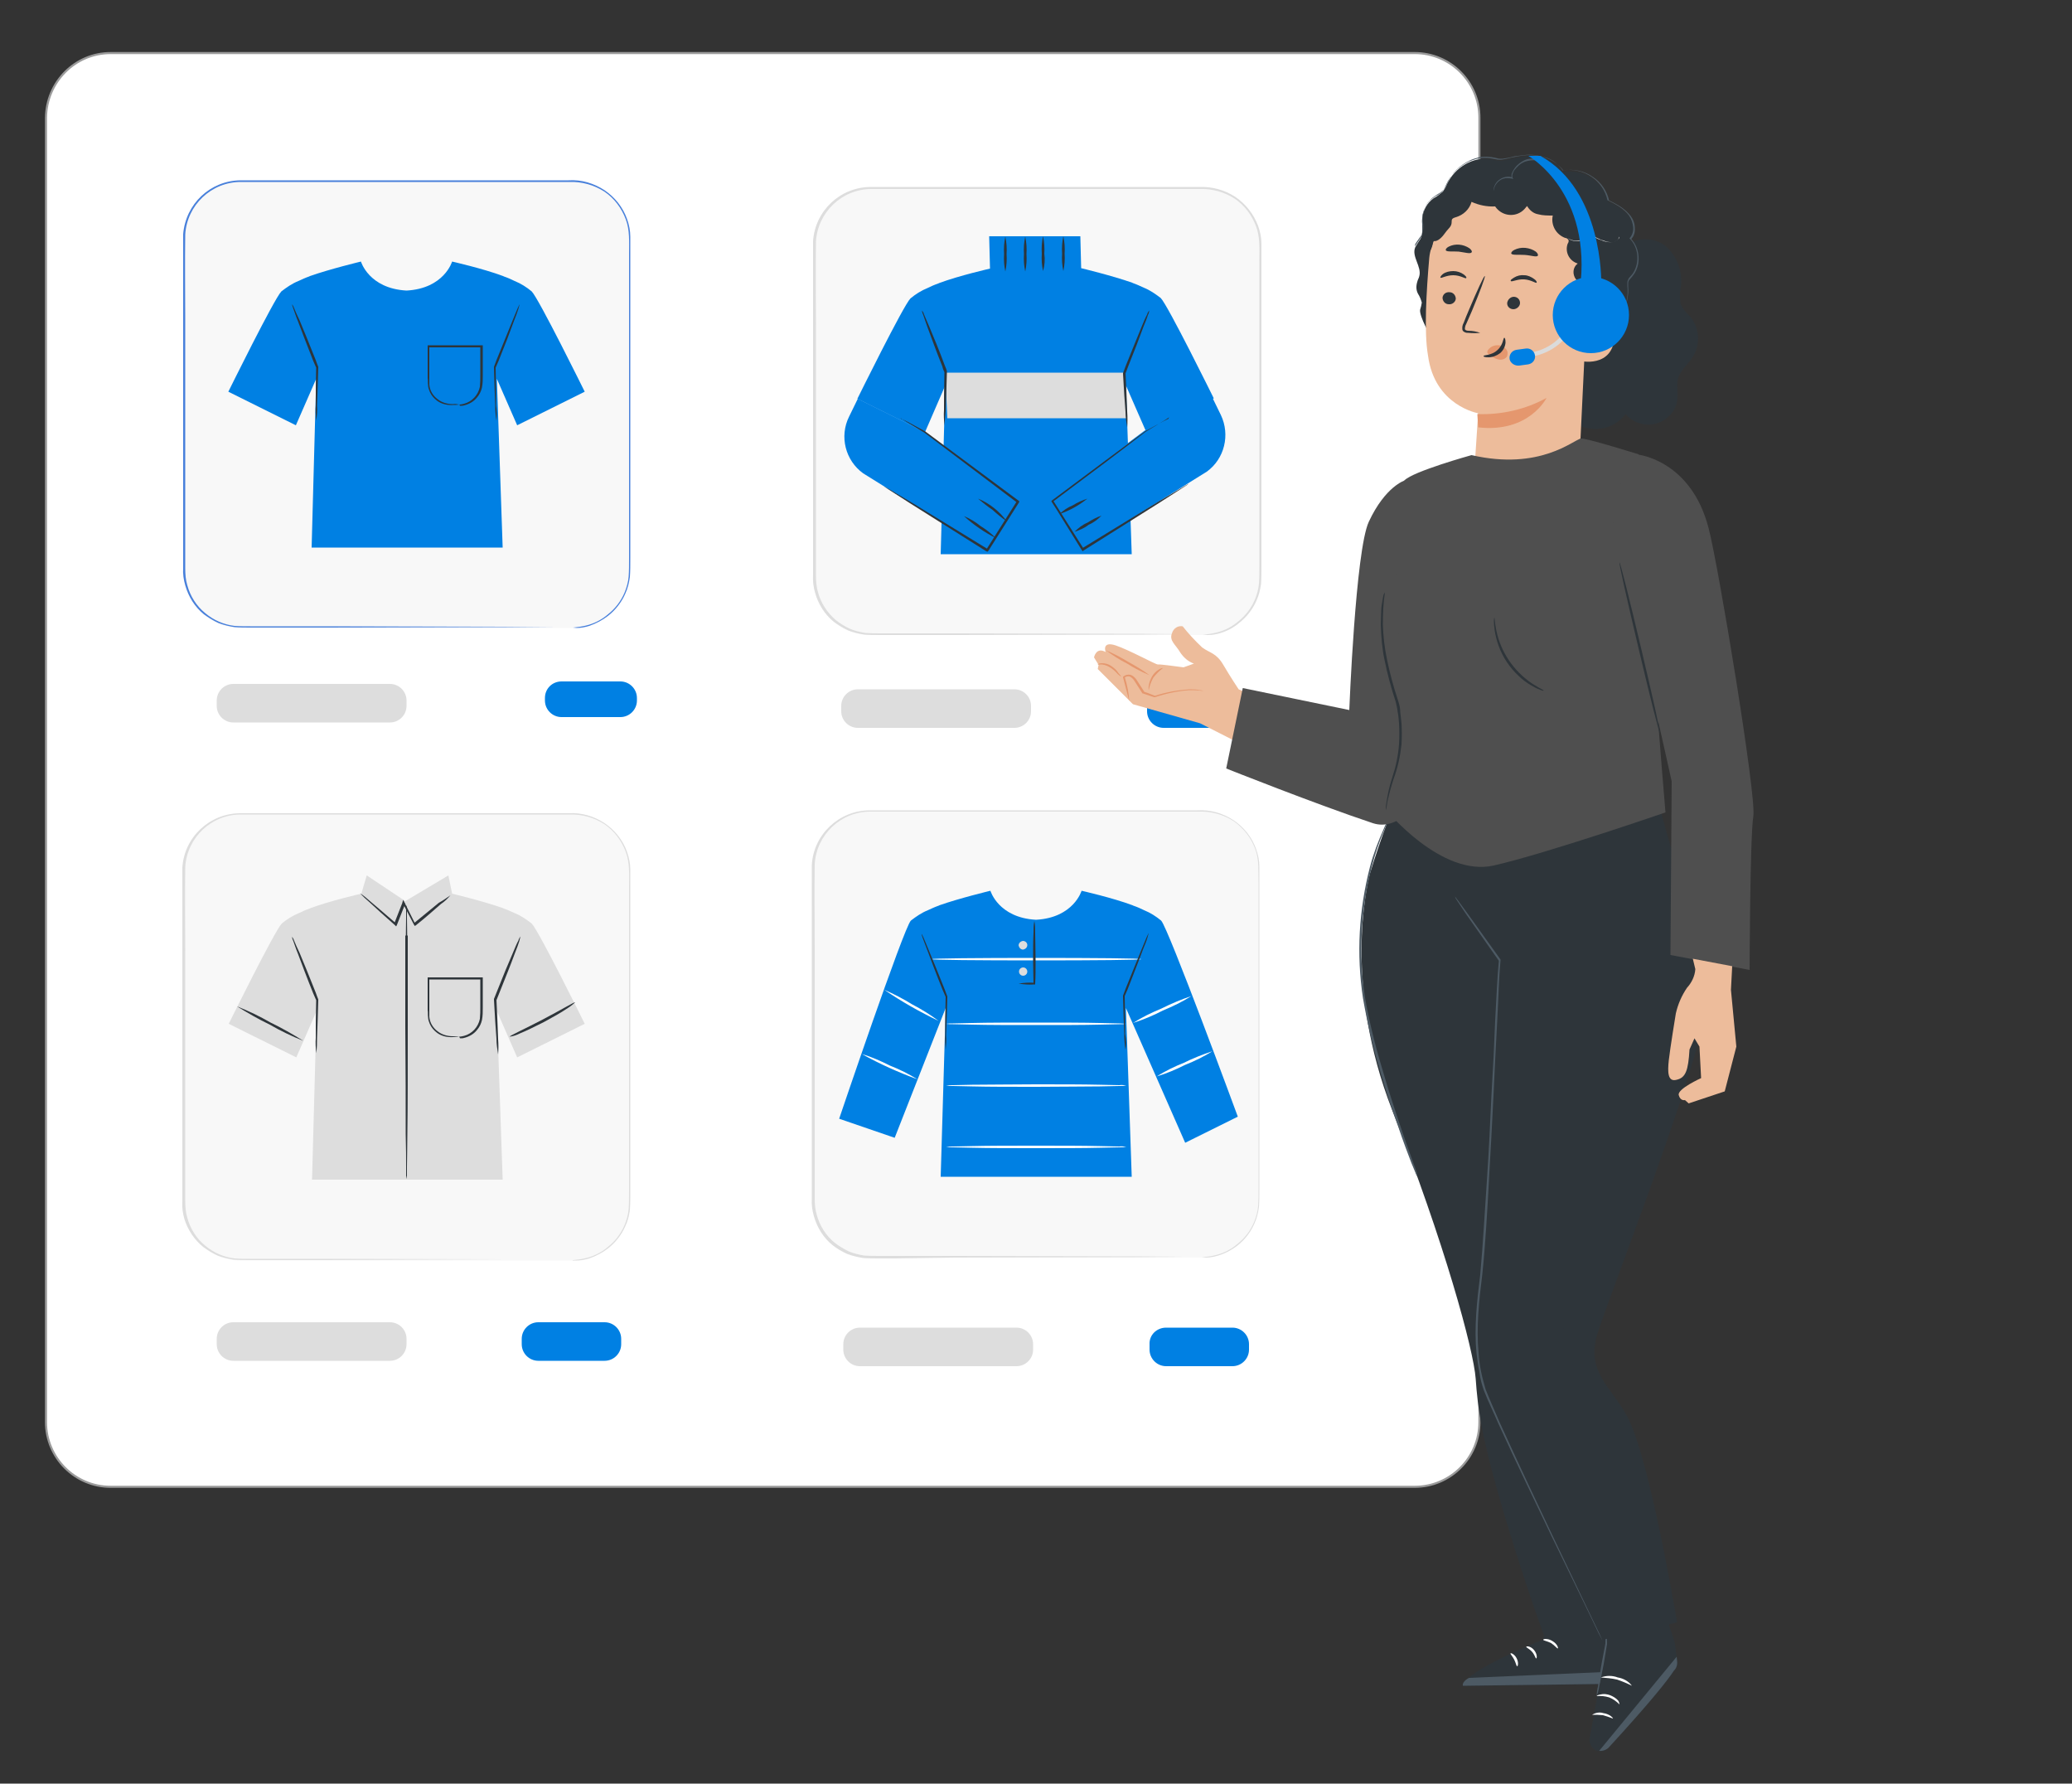 <svg xmlns="http://www.w3.org/2000/svg" xmlns:xlink="http://www.w3.org/1999/xlink" x="0px" y="0px" viewBox="0 0 500 430.3" style="enable-background:new 0 0 500 430.3;" xml:space="preserve"><rect x="0" y="0" width="500" height="430.3" fill="#333333" stroke="none"/><style type="text/css">	.st0{display:none;}	.st1{display:inline;fill:#F5F5F5;}	.st2{fill:#FFFFFF;}	.st3{fill:#FFFFFF;stroke:#9B9B9B;stroke-width:0.5;stroke-miterlimit:10;}	.st4{fill:#4880DF;}	.st5{fill:#DDDDDD;}	.st6{fill:#0080E3;}	.st7{fill:#F8F8F8;}	.st8{fill:#4880DB;}	.st9{fill:#2E353A;}	.st10{fill:#EDBC9B;}	.st11{fill:#E5976E;}	.st12{fill:#4D5A64;}	.st13{fill:#4F4F4F;}	.st14{fill:#DBDBDB;}</style><g id="Background_Complete"></g><g id="Background_Simple" class="st0">	<path class="st1" d="M73.3,29.8l1.7-4c14.7-34,46.6-57.7,83.3-60.4c4.7-0.3,9.5-0.4,14.2,0c34,2.5,66.2,23.6,82.5,53.9  c9.6,17.9,14.5,39.3,29.9,52.4c20,17.1,49.5,13.6,75.2,9.3c25.7-4.4,55.2-7.7,75.2,9.4c12.5,10.7,18.3,27.7,19.7,44.1  c3.7,43.7-21.2,86.6-57,111.1c-35.8,24.6-80.8,32.5-124,29.8c-60.5-3.8-121-28.7-161.6-74.4C71.8,155.3,53.9,87.8,73.3,29.8z"></path>			<ellipse transform="matrix(0.707 -0.707 0.707 0.707 -205.638 160.802)" class="st1" cx="91.3" cy="328.6" rx="32.6" ry="32.6"></ellipse></g><g id="Floor"></g><g id="Speech_Bubble_2"></g><g id="Speech_Bubble_1">	<g>		<g>			<g>									<ellipse transform="matrix(0.707 -0.707 0.707 0.707 175.063 460.722)" class="st2" cx="643.7" cy="19" rx="33.8" ry="33.8"></ellipse>				<g>					<path class="st2" d="M677.5,19c0,0,0-0.2,0-0.5c0-0.4-0.1-0.9-0.1-1.6c0-0.4,0-0.7-0.1-1.2c0-0.4-0.1-0.9-0.2-1.4      c-0.1-0.5-0.2-1.1-0.3-1.6c-0.1-0.6-0.3-1.2-0.4-1.8c-0.6-2.6-1.8-5.7-3.7-9c-1.9-3.3-4.8-6.7-8.6-9.6c-0.5-0.4-1-0.7-1.5-1.1      c-0.5-0.3-1.1-0.6-1.6-1c-0.5-0.3-1.1-0.7-1.6-0.9c-0.6-0.3-1.2-0.6-1.7-0.8c-0.3-0.1-0.6-0.3-0.9-0.4      c-0.3-0.1-0.6-0.2-0.9-0.3c-0.6-0.2-1.3-0.5-1.9-0.7c-0.6-0.2-1.3-0.3-2-0.5c-0.7-0.2-1.3-0.4-2-0.5c-1.4-0.2-2.8-0.5-4.3-0.5      c-0.7,0-1.5-0.1-2.2-0.1c-0.7,0-1.5,0.1-2.2,0.1c-0.4,0-0.8,0-1.1,0.1l-1.1,0.2c-0.7,0.1-1.5,0.2-2.3,0.4      c-1.5,0.4-3,0.7-4.5,1.3c-1.5,0.5-2.9,1.2-4.4,1.9c-0.7,0.4-1.4,0.8-2.1,1.3c-0.3,0.2-0.7,0.4-1,0.7l-1,0.7      c-1.4,0.9-2.6,2.1-3.8,3.2c-0.6,0.6-1.1,1.3-1.7,1.9l-0.4,0.5l-0.4,0.5l-0.8,1l-0.8,1l-0.7,1.1l-0.7,1.1L614.1,3l-0.3,0.6      c-0.4,0.8-0.8,1.6-1.1,2.4c-0.3,0.8-0.6,1.7-0.9,2.5c-1.1,3.4-1.7,7-1.7,10.6c0,3.7,0.6,7.2,1.7,10.6c0.3,0.8,0.6,1.7,0.9,2.5      c0.4,0.8,0.8,1.6,1.1,2.4l0.3,0.6l0.3,0.6l0.7,1.1l0.7,1.1l0.8,1l0.8,1l0.4,0.5l0.4,0.5c0.6,0.6,1.1,1.3,1.7,1.9      c1.3,1.1,2.4,2.3,3.8,3.2l1,0.7c0.3,0.2,0.7,0.4,1,0.7c0.7,0.4,1.4,0.9,2.1,1.3c1.5,0.7,2.9,1.4,4.4,1.9c1.5,0.6,3,0.9,4.5,1.3      c0.8,0.2,1.5,0.2,2.3,0.4l1.1,0.2c0.4,0,0.8,0,1.1,0.1c0.7,0,1.5,0.1,2.2,0.1c0.7,0,1.5-0.1,2.2-0.1c1.5,0,2.9-0.3,4.3-0.5      c0.7-0.1,1.4-0.3,2-0.5c0.7-0.2,1.3-0.3,2-0.5c0.6-0.2,1.3-0.5,1.9-0.7c0.3-0.1,0.6-0.2,0.9-0.3c0.3-0.1,0.6-0.3,0.9-0.4      c0.6-0.3,1.2-0.6,1.7-0.8c0.6-0.3,1.1-0.6,1.6-1c0.5-0.3,1.1-0.6,1.6-1c0.5-0.4,1-0.7,1.5-1.1c3.8-2.9,6.6-6.3,8.6-9.6      c1.9-3.3,3.2-6.4,3.7-9c0.2-0.7,0.4-1.3,0.4-1.8c0.1-0.6,0.2-1.1,0.3-1.6c0.1-0.5,0.2-1,0.2-1.4c0-0.4,0-0.8,0.1-1.2      c0-0.7,0.1-1.2,0.1-1.6C677.5,19.2,677.5,19,677.5,19s0,0.2,0,0.5c0,0.4,0,0.9-0.1,1.6c0,0.4,0,0.8,0,1.2      c0,0.4-0.1,0.9-0.2,1.4c-0.1,0.5-0.2,1.1-0.2,1.7c-0.1,0.6-0.3,1.2-0.4,1.9c-0.6,2.6-1.8,5.8-3.7,9.1c-1.9,3.3-4.7,6.7-8.6,9.7      c-0.5,0.4-1,0.7-1.5,1.1c-0.5,0.3-1.1,0.7-1.6,1c-0.5,0.3-1.1,0.7-1.7,1c-0.6,0.3-1.2,0.6-1.8,0.9c-0.3,0.1-0.6,0.3-0.9,0.4      c-0.3,0.1-0.6,0.2-0.9,0.3c-0.6,0.2-1.3,0.5-1.9,0.7c-0.6,0.2-1.3,0.4-2,0.5c-0.7,0.2-1.3,0.4-2.1,0.5      c-1.4,0.2-2.8,0.5-4.3,0.5c-0.7,0-1.5,0.1-2.2,0.1c-0.7,0-1.5-0.1-2.3-0.1c-0.4,0-0.8,0-1.1-0.1l-1.1-0.2      c-0.8-0.1-1.5-0.2-2.3-0.4c-1.5-0.4-3.1-0.7-4.5-1.3c-1.5-0.5-3-1.2-4.4-1.9c-0.7-0.4-1.4-0.8-2.1-1.3      c-0.3-0.2-0.7-0.4-1.1-0.7l-1-0.7c-1.4-0.9-2.6-2.1-3.9-3.3c-0.6-0.6-1.2-1.3-1.7-1.9l-0.4-0.5l-0.4-0.5l-0.8-1l-0.8-1      l-0.7-1.1l-0.7-1.1l-0.3-0.6l-0.3-0.6c-0.4-0.8-0.8-1.6-1.2-2.4c-0.3-0.8-0.6-1.7-0.9-2.5c-1.1-3.4-1.7-7.1-1.8-10.7      c0-3.7,0.6-7.3,1.8-10.7c0.3-0.8,0.6-1.7,0.9-2.5c0.4-0.8,0.8-1.6,1.2-2.4l0.3-0.6l0.3-0.6l0.7-1.1l0.7-1.1l0.8-1l0.8-1      l0.4-0.5l0.4-0.5c0.6-0.6,1.2-1.3,1.7-1.9c1.3-1.1,2.5-2.3,3.9-3.3l1-0.7c0.3-0.3,0.7-0.4,1.1-0.7c0.7-0.4,1.4-0.9,2.1-1.3      c1.5-0.7,2.9-1.5,4.4-1.9c1.5-0.6,3-0.9,4.5-1.3c0.8-0.2,1.5-0.2,2.3-0.4l1.1-0.2c0.4,0,0.8,0,1.1-0.1c0.8,0,1.5-0.1,2.3-0.1      c0.7,0,1.5,0.1,2.2,0.1c1.5,0,2.9,0.3,4.3,0.5c0.7,0.1,1.4,0.3,2.1,0.5c0.7,0.2,1.4,0.3,2,0.5c0.6,0.2,1.3,0.5,1.9,0.7      c0.3,0.1,0.6,0.2,0.9,0.3c0.3,0.1,0.6,0.3,0.9,0.4c0.6,0.3,1.2,0.6,1.8,0.9c0.6,0.3,1.1,0.7,1.7,1c0.5,0.3,1.1,0.6,1.6,1      c0.5,0.4,1,0.7,1.5,1.1c3.8,2.9,6.7,6.4,8.6,9.7c1.9,3.3,3.1,6.4,3.7,9.1c0.1,0.7,0.4,1.3,0.4,1.9c0.1,0.6,0.2,1.1,0.2,1.7      c0.1,0.5,0.2,1,0.2,1.4c0,0.4,0,0.8,0,1.2c0,0.7,0,1.2,0.1,1.6C677.5,18.9,677.5,19,677.5,19z"></path>				</g>			</g>		</g>	</g></g><g id="Character_1"></g><g id="Character_2">	<path class="st3" d="M26.7,12.8h314.7c8.6,0,15.6,7,15.6,15.6v314.7c0,8.6-7,15.6-15.6,15.6H26.7c-8.6,0-15.6-7-15.6-15.6V28.4  C11.2,19.8,18.1,12.8,26.7,12.8z"></path>	<path class="st4" d="M780.2,286.6"></path>	<path class="st4" d="M516.9,286.6"></path>	<path class="st5" d="M56.3,165h37.8c2.2,0,4,1.8,4,4v1.3c0,2.2-1.8,4-4,4H56.3c-2.2,0-4-1.8-4-4V169C52.3,166.8,54.1,165,56.3,165z  "></path>	<path class="st6" d="M135.5,164.4h14.2c2.2,0,4,1.8,4,4v0.6c0,2.2-1.8,4-4,4h-14.2c-2.2,0-4-1.8-4-4v-0.6  C131.5,166.1,133.3,164.4,135.5,164.4z"></path>	<path class="st5" d="M56.3,319h37.8c2.2,0,4,1.8,4,4v1.3c0,2.2-1.8,4-4,4H56.3c-2.2,0-4-1.8-4-4V323C52.3,320.8,54.1,319,56.3,319z  "></path>	<path class="st6" d="M129.9,319h16c2.2,0,4,1.8,4,4v1.3c0,2.2-1.8,4-4,4h-16c-2.2,0-4-1.8-4-4V323C125.9,320.8,127.7,319,129.9,319  z"></path>	<path class="st5" d="M207,166.3h37.8c2.2,0,4,1.8,4,4v1.3c0,2.2-1.8,4-4,4H207c-2.2,0-4-1.8-4-4v-1.3  C203,168.1,204.8,166.3,207,166.3z"></path>	<path class="st6" d="M280.8,166.3h16c2.2,0,4,1.8,4,4v1.3c0,2.2-1.8,4-4,4h-16c-2.2,0-4-1.8-4-4v-1.3  C276.8,168.1,278.6,166.3,280.8,166.3z"></path>	<path class="st5" d="M207.5,320.3h37.8c2.2,0,4,1.8,4,4v1.3c0,2.2-1.8,4-4,4h-37.8c-2.2,0-4-1.8-4-4v-1.3  C203.5,322.1,205.3,320.3,207.5,320.3z"></path>	<path class="st6" d="M281.4,320.3h16c2.2,0,4,1.8,4,4v1.3c0,2.2-1.8,4-4,4h-16c-2.2,0-4-1.8-4-4v-1.3  C277.3,322.1,279.1,320.3,281.4,320.3z"></path>	<path class="st7" d="M58,43.7h80.2c7.6,0,13.8,6.2,13.8,13.8v80.2c0,7.6-6.2,13.8-13.8,13.8H58c-7.6,0-13.8-6.2-13.8-13.8V57.5  C44.2,49.9,50.4,43.7,58,43.7z"></path>	<path class="st8" d="M138.2,151.4c0,0,0.4,0,1-0.1c1-0.1,2-0.3,3-0.6c1.6-0.5,3.1-1.3,4.4-2.4c1.8-1.4,3.2-3.2,4.1-5.3  c0.5-1.2,0.9-2.6,1-3.9c0.1-1.4,0.1-2.9,0.1-4.5c0-3.1,0-6.5,0-10.2c0-7.3,0-15.7,0-24.8s0-19.3,0-30.1c0-2.7,0-5.5,0-8.3  c0-2.8,0.2-5.7-0.8-8.3c-1-2.7-2.8-5.1-5.2-6.7c-2.5-1.6-5.4-2.4-8.4-2.3H58.1c-7.1,0-13,5.6-13.4,12.7c-0.1,6.8,0,13.6,0,20.2  c0,13.3,0,26,0,38.2c0,6.1,0,12,0,17.8c0,1.4,0,2.9,0,4.3c0,1.4,0.1,2.8,0.5,4.1c0.7,2.6,2.2,5,4.3,6.7c2,1.7,4.5,2.8,7.1,3.1  c1.3,0.1,2.6,0.1,3.8,0.1h18.3l43.6,0.1h11.8h3.1h1.1h-1.1h-3.1l-11.8,0.1l-43.6,0.1H64.3h-3.8c-1.3,0-2.6,0-3.9-0.1  c-1.3-0.2-2.6-0.5-3.9-1c-1.3-0.6-2.4-1.3-3.5-2.1c-2.2-1.8-3.7-4.2-4.5-7c-0.4-1.4-0.6-2.8-0.5-4.2c0-1.4,0-2.9,0-4.3  c0-5.8,0-11.7,0-17.8c0-12.2,0-25,0-38.2c0-6.6,0-13.3,0-20.2c0.6-7.3,6.5-12.9,13.8-13h79.2c3.1-0.2,6.1,0.7,8.7,2.4  c2.5,1.7,4.4,4.1,5.4,6.9c0.5,1.4,0.8,2.8,0.8,4.3c0,1.4,0,2.8,0,4.2v8.3c0,10.8,0,20.9,0,30.1s0,17.5,0,24.8c0,3.7,0,7.1,0,10.2  c0,1.6,0,3.1-0.1,4.5c-0.2,1.4-0.5,2.7-1.1,4c-0.9,2.1-2.4,4-4.2,5.4c-1.3,1-2.8,1.8-4.5,2.4c-1,0.3-2,0.5-3,0.5L138.2,151.4z"></path>	<path class="st6" d="M141.1,94.5c0,0-11.1-22.5-12.8-24.2c-1.2-1-2.6-1.9-4.1-2.5c-0.8-0.4-1.7-0.8-2.6-1.1l-0.2-0.1l0,0  c-4.8-1.8-12.3-3.5-12.3-3.5s-1.9,6.5-11,7c-9.1-0.5-11-7-11-7s-7.5,1.8-12.3,3.5l0,0l-0.2,0.1c-0.9,0.3-1.7,0.7-2.6,1.1  c-1.5,0.6-2.8,1.5-4.1,2.5C66.2,72,55.1,94.5,55.1,94.5l16.3,8.1l4.9-11.2l-1.1,40.7h46.1l-1.4-40.7l4.9,11.2L141.1,94.5z"></path>	<path class="st9" d="M76.3,101.5c-0.1-1.2-0.2-2.5-0.1-3.7c0-2.4,0-5.5,0.1-9.2v0.1l-0.7-1.6c-1.5-3.8-2.8-7.2-3.7-9.6  c-0.5-1.2-0.8-2.2-1.1-3c-0.1-0.4-0.3-0.7-0.3-1.1c0.2,0.3,0.4,0.7,0.5,1c0.3,0.7,0.7,1.7,1.3,2.9c1,2.4,2.4,5.8,3.9,9.6  c0.2,0.6,0.4,1.1,0.6,1.6v0.1l0,0c-0.1,3.6-0.2,6.8-0.3,9.2C76.6,99,76.5,100.2,76.3,101.5z"></path>	<path class="st9" d="M119.8,101.5c-0.2-1.2-0.3-2.5-0.3-3.7c-0.1-2.4-0.2-5.5-0.3-9.2l0,0v-0.1c0.2-0.5,0.4-1.1,0.6-1.6  c1.5-3.7,2.9-7.1,3.9-9.6c0.5-1.2,0.9-2.2,1.2-2.9s0.5-1,0.5-1c-0.1,0.4-0.2,0.7-0.3,1.1c-0.2,0.7-0.6,1.7-1.1,3  c-0.9,2.5-2.2,5.9-3.7,9.6l-0.7,1.6v-0.1c0.1,3.6,0.1,6.8,0.1,9.2C119.9,99,119.9,100.3,119.8,101.5z"></path>	<path class="st9" d="M110.8,97.6c0,0,0.5,0,1.2-0.2c1.9-0.5,3.4-2.1,3.8-4.1c0.1-1,0.1-1.9,0.1-2.9c0-2.1,0-4.4,0-6.9l0.3,0.3  h-12.9l0.3-0.3c0,2.7,0,5.3,0,7.6c0,0.6,0,1.2,0,1.7c0.1,1.4,0.9,2.7,2,3.5c1,0.8,2.3,1.2,3.7,1.2  C109.8,97.4,110.3,97.5,110.8,97.6c-0.5,0.1-1,0.1-1.4,0.1c-1.4,0.1-2.8-0.2-3.9-1c-0.8-0.6-1.4-1.3-1.8-2.2  c-0.2-0.5-0.4-1-0.4-1.6c-0.1-0.6,0-1.2-0.1-1.7c0-2.4,0-4.9,0-7.6v-0.3h13.3v0.3c0,2.5,0,4.8,0,6.9c0,1,0,2-0.2,3  c-0.2,0.9-0.6,1.7-1.2,2.4c-0.8,1-1.9,1.6-3.1,1.9c-0.3,0.1-0.6,0.1-1,0.1C110.9,97.6,110.8,97.6,110.8,97.6z"></path>	<path class="st7" d="M58,196.3h80.2c7.6,0,13.8,6.2,13.8,13.8v80.2c0,7.6-6.2,13.8-13.8,13.8H58c-7.6,0-13.8-6.2-13.8-13.8v-80.2  C44.2,202.5,50.4,196.3,58,196.3z"></path>	<path class="st5" d="M138.2,304c0,0,0.4,0,1-0.1c1-0.1,2-0.3,3-0.6c1.6-0.5,3.1-1.3,4.4-2.4c1.8-1.4,3.2-3.2,4.1-5.3  c0.5-1.2,0.9-2.6,1-3.9c0.1-1.4,0.1-2.9,0.1-4.5c0-3.1,0-6.5,0-10.2c0-7.3,0-15.7,0-24.8c0-9.2,0-19.3,0-30.1c0-2.7,0-5.5,0-8.3  c0-2.8,0.2-5.7-0.8-8.3c-1-2.7-2.8-5.1-5.2-6.7c-2.5-1.6-5.4-2.4-8.4-2.3H58.1c-7.1,0-13,5.6-13.4,12.7c-0.1,6.8,0,13.6,0,20.2  c0,13.3,0,26,0,38.2c0,6.1,0,12,0,17.8c0,1.4,0,2.9,0,4.3c0,1.4,0.1,2.8,0.5,4.1c0.7,2.6,2.2,5,4.3,6.7c2,1.7,4.5,2.8,7.1,3.1  c1.3,0.1,2.6,0.1,3.8,0.1h18.3l43.6,0.1h11.8h3.1h1.1h-1.1h-3.1h-11.8L78.8,304H60.3c-1.3,0-2.6,0-3.9-0.1c-1.3-0.2-2.6-0.5-3.9-1  c-1.3-0.6-2.4-1.3-3.5-2.1c-2.1-1.7-3.7-4.1-4.5-6.7c-0.4-1.4-0.6-2.8-0.5-4.2c0-1.4,0-2.9,0-4.3c0-5.8,0-11.7,0-17.8  c0-12.2,0-25,0-38.2c0-6.6,0-13.4,0-20.2c0.4-7.4,6.6-13.2,14-13.2h79.2c3.1-0.2,6.1,0.7,8.7,2.4c2.5,1.7,4.4,4.1,5.4,6.9  c0.5,1.4,0.8,2.8,0.8,4.3c0,1.4,0,2.8,0,4.2v8.3c0,10.8,0,20.9,0,30.1s0,17.5,0,24.8c0,3.7,0,7.1,0,10.2c0,1.6,0,3.1-0.1,4.5  c-0.2,1.4-0.5,2.7-1.1,3.9c-0.9,2.1-2.4,4-4.2,5.4c-1.3,1-2.8,1.8-4.5,2.4c-1,0.3-2,0.5-3,0.5H138.2z"></path>	<path class="st5" d="M109.1,215.6c0,0,7.5,1.8,12.3,3.5l0,0l0.2,0.1c0.9,0.3,1.7,0.7,2.6,1.1c1.5,0.6,2.8,1.5,4.1,2.5  c1.7,1.7,12.8,24.2,12.8,24.2l-16.3,8.1l-4.9-11.2l1.4,40.7h-46l1.1-40.7l-4.9,11.2l-16.3-8.1c0,0,11.1-22.5,12.8-24.2  c1.2-1,2.6-1.9,4.1-2.5c0.8-0.4,1.7-0.8,2.6-1.1l0.2-0.1l0,0c4.8-1.8,12.3-3.5,12.3-3.5l1.3-4.4l9.3,6.2l10.4-6.2L109.1,215.6z"></path>	<path class="st9" d="M76.3,254.1c-0.1-1.2-0.2-2.5-0.1-3.7c0-2.4,0-5.5,0.1-9.2v0.1l-0.7-1.6c-1.5-3.7-2.8-7.2-3.7-9.6  c-0.5-1.2-0.8-2.2-1.1-3c-0.2-0.4-0.3-0.7-0.3-1.1c0.2,0.3,0.4,0.7,0.5,1c0.3,0.7,0.7,1.7,1.3,2.9c1,2.4,2.4,5.8,3.9,9.6  c0.2,0.6,0.4,1.1,0.6,1.6v0.1v0.1c-0.1,3.6-0.2,6.8-0.3,9.2C76.5,251.6,76.5,252.8,76.3,254.1z"></path>	<path class="st9" d="M120.2,254.4c-0.2-1.3-0.4-2.5-0.4-3.8c-0.2-2.4-0.4-5.7-0.6-9.4v-0.1v-0.1l0.6-1.5c1.5-3.8,2.9-7.2,4-9.7  c0.5-1.2,0.9-2.2,1.3-2.9c0.1-0.4,0.3-0.7,0.5-1c-0.1,0.4-0.2,0.8-0.3,1.2c-0.2,0.7-0.6,1.7-1.1,3c-0.9,2.5-2.3,5.9-3.8,9.7  l-0.6,1.5v-0.1c0.2,3.7,0.3,7,0.4,9.5C120.3,251.9,120.3,253.2,120.2,254.4z"></path>	<path class="st9" d="M110.8,250.1c0,0,0.5,0,1.2-0.2c1.9-0.5,3.4-2.1,3.8-4.1c0.1-1,0.1-1.9,0.1-2.9c0-2.1,0-4.4,0-6.9l0.3,0.3  h-12.9l0.3-0.3c0,2.7,0,5.3,0,7.6c0,0.6,0,1.2,0,1.7c0.1,1.4,0.9,2.7,2,3.5c1,0.8,2.3,1.2,3.7,1.2  C109.8,250,110.3,250.1,110.8,250.1c-0.5,0.1-1,0.1-1.4,0.1c-1.4,0.1-2.8-0.2-3.9-1c-0.8-0.6-1.4-1.3-1.8-2.2  c-0.2-0.5-0.4-1-0.4-1.6c-0.1-0.6,0-1.2-0.1-1.7c0-2.4,0-4.9,0-7.6v-0.3h13.3v0.4c0,2.5,0,4.8,0,6.9c0,1,0,2-0.2,3  c-0.2,0.9-0.6,1.7-1.2,2.4c-0.8,1-1.9,1.6-3.1,1.9c-0.3,0.1-0.6,0.1-1,0.1C110.9,250.2,110.8,250.2,110.8,250.1z"></path>	<path class="st9" d="M73.2,251.1c-2.8-1.1-5.5-2.4-8.1-3.9c-2.7-1.3-5.3-2.8-7.9-4.4c2.8,1.1,5.5,2.4,8.1,3.9  C68,248,70.6,249.5,73.2,251.1z"></path>	<path class="st7" d="M210,45.4h80.2c7.6,0,13.8,6.2,13.8,13.8v80.2c0,7.6-6.2,13.8-13.8,13.8H210c-7.6,0-13.8-6.2-13.8-13.8V59.1  C196.2,51.5,202.4,45.4,210,45.4z"></path>	<path class="st5" d="M290.2,153.1l1.1-0.1c1-0.1,2-0.3,3-0.6c1.6-0.5,3.1-1.3,4.4-2.4c1.8-1.4,3.2-3.2,4.1-5.3  c0.5-1.2,0.9-2.6,1-3.9c0.1-1.4,0.1-2.9,0.1-4.5c0-3.1,0-6.5,0-10.2c0-7.3,0-15.7,0-24.8s0-19.3,0-30.1c0-2.7,0-5.5,0-8.3  c0-2.8,0.2-5.7-0.8-8.3c-1-2.7-2.8-5.1-5.2-6.7c-2.5-1.6-5.4-2.4-8.4-2.3h-79.2c-7.1,0-13,5.6-13.4,12.7c-0.1,6.8,0,13.6,0,20.2  c0,13.3,0,26,0,38.2c0,6.1,0,12,0,17.8v4.3c0,1.4,0.1,2.8,0.5,4.1c0.7,2.6,2.2,4.9,4.3,6.7c1,0.8,2.1,1.5,3.4,2.1  c1.2,0.5,2.5,0.8,3.7,1c1.3,0.1,2.6,0.1,3.9,0.1h3.8h14.5l43.6,0.1l11.8,0.1h3.1h1.1h-1.1h-3.1l-11.8,0.1l-43.6,0.1h-18.5  c-1.3,0-2.6,0-3.9-0.1c-1.3-0.2-2.6-0.5-3.9-1c-1.3-0.6-2.4-1.3-3.5-2.1c-2.2-1.8-3.7-4.2-4.5-7c-0.4-1.4-0.6-2.8-0.5-4.3v-4.3  c0-5.8,0-11.7,0-17.8c0-12.2,0-25,0-38.2c0-6.6,0-13.4,0-20.2c0.5-7.4,6.6-13.1,14-13.1h79.2c3.1-0.1,6.1,0.7,8.7,2.4  c2.5,1.7,4.4,4.1,5.5,7c0.5,1.4,0.8,2.8,0.8,4.3c0,1.4,0,2.8,0,4.2c0,2.8,0,5.5,0,8.3c0,10.8,0,20.9,0,30.1s0,17.5,0,24.8  c0,3.7,0,7.1,0,10.2c0,1.6,0,3.1-0.1,4.5c-0.2,1.4-0.5,2.7-1.1,4c-0.9,2.1-2.4,4-4.2,5.4c-1.3,1.1-2.8,1.9-4.4,2.4  c-1,0.3-2,0.5-3.1,0.5C290.5,153.1,290.2,153.1,290.2,153.1z"></path>	<path class="st6" d="M260.9,64.7c0,0,7.5,1.8,12.3,3.5l0,0l0.2,0.1c0.9,0.3,1.7,0.7,2.6,1.1c1.5,0.6,2.8,1.5,4.1,2.5  c1.7,1.7,12.8,24.2,12.8,24.2l-16.3,8.1l-4.9-11.2l1.4,40.7h-46.1l1.1-40.7l-4.9,11.3l-16.3-8.1c0,0,11.1-22.5,12.8-24.2  c1.2-1,2.6-1.9,4.1-2.5c0.8-0.4,1.7-0.8,2.6-1.1l0.2-0.1l0,0c4.8-1.8,12.3-3.5,12.3-3.5l-0.2-7.8h22L260.9,64.7z"></path>	<path class="st6" d="M238.2,132.8l-29.9-18.6c-4.3-3.1-5.8-8.9-3.4-13.7l2.1-4.3l16.3,8.1l22.5,16.8L238.2,132.8z"></path>	<path class="st9" d="M217.3,100.9c0.1,0,0.3,0.1,0.4,0.2l1.2,0.6l4.4,2.4l0,0c5,3.7,13.1,9.7,22.5,16.7l0.2,0.2l-0.1,0.2l-2.4,3.8  c-1.7,2.7-3.4,5.4-5,7.9l-0.2,0.2L238,133l-18.1-11.4l-5.3-3.4l-1.4-0.9c-0.2-0.1-0.3-0.2-0.5-0.3c0,0,0.2,0.1,0.5,0.3l1.5,0.8  l5.4,3.2l18.3,11.2l-0.4,0.1c1.6-2.5,3.3-5.2,5-7.9l2.4-3.8l0.1,0.4c-9.4-7.1-17.5-13.2-22.4-16.9l0,0l-4.3-2.6l-1.1-0.7  C217.5,101.1,217.4,101,217.3,100.9z"></path>	<path class="st6" d="M261.3,132.4l29.9-18.6c4.3-3.1,5.7-8.9,3.4-13.7l-2.1-4.3l-16.3,8.1l-22.5,16.8L261.3,132.4z"></path>	<path class="st9" d="M282.2,100.6c-0.1,0.1-0.2,0.2-0.4,0.3l-1.1,0.7l-4.3,2.6l0,0c-4.9,3.8-13,9.9-22.4,16.9l0.1-0.4l2.4,3.8  l5,7.9l-0.4-0.1l18.3-11.2l5.4-3.2l1.5-0.9c0.2-0.1,0.3-0.2,0.5-0.3c-0.1,0.1-0.3,0.3-0.5,0.4l-1.4,0.9l-5.3,3.4l-18.1,11.4  l-0.2,0.2l-0.2-0.2l-4.9-7.9c-0.8-1.3-1.6-2.6-2.4-3.8l-0.1-0.2l0.2-0.2c9.4-7,17.5-13.1,22.5-16.7l0,0l4.4-2.4l1.2-0.6  C282,100.7,282.1,100.6,282.2,100.6z"></path>	<path class="st9" d="M242.6,65.5c-0.3-1.4-0.4-2.8-0.3-4.2c-0.1-1.4,0-2.9,0.3-4.2c0.3,1.4,0.4,2.8,0.3,4.2  C243,62.7,242.9,64.1,242.6,65.5z"></path>	<path class="st9" d="M247.4,65.5c-0.3-1.4-0.4-2.8-0.3-4.2c-0.1-1.4,0-2.9,0.3-4.2c0.3,1.4,0.4,2.8,0.3,4.2  C247.8,62.7,247.7,64.1,247.4,65.5z"></path>	<path class="st9" d="M251.7,65.4c-0.3-1.4-0.4-2.8-0.3-4.2c-0.1-1.4,0-2.9,0.3-4.2c0.3,1.4,0.4,2.8,0.3,4.2  C252.2,62.6,252.1,64,251.7,65.4z"></path>	<path class="st9" d="M256.6,65.4c-0.3-1.4-0.4-2.8-0.3-4.2c-0.1-1.4,0-2.9,0.3-4.2c0.3,1.4,0.4,2.8,0.3,4.2  C257,62.6,256.9,64,256.6,65.4z"></path>	<polygon class="st5" points="272,100.9 228.6,100.9 228.1,89.9 271.3,89.9  "></polygon>	<path class="st9" d="M227.9,102.7c-0.1-1.3-0.2-2.5-0.1-3.8c0-2.3,0-5.5,0.1-9.2v0.1c-0.2-0.4-0.4-0.9-0.5-1.4  c-1.5-3.7-2.7-7.1-3.6-9.5c-0.4-1.2-0.8-2.2-1-2.9c-0.2-0.4-0.3-0.7-0.3-1.1c0.2,0.3,0.4,0.6,0.5,1c0.3,0.7,0.7,1.6,1.2,2.8  c1,2.4,2.4,5.7,3.8,9.5c0.2,0.5,0.4,0.9,0.5,1.4v0.1v0.1c-0.1,3.6-0.2,6.8-0.3,9.2C228.1,100.3,228,101.5,227.9,102.7z"></path>	<path class="st9" d="M272,103.1c-0.2-1.2-0.4-2.5-0.4-3.7c-0.2-2.4-0.4-5.5-0.6-9.2v-0.1v-0.1c0.2-0.5,0.4-1.1,0.6-1.6  c1.5-3.8,2.9-7.1,3.9-9.6c0.5-1.2,0.9-2.2,1.3-2.9c0.1-0.4,0.3-0.7,0.5-1c0,0.4-0.1,0.8-0.3,1.1c-0.2,0.7-0.6,1.7-1.1,2.9  c-0.9,2.5-2.2,5.9-3.7,9.6c-0.2,0.5-0.4,1.1-0.6,1.6v-0.1c0.2,3.6,0.3,6.8,0.4,9.2C272.1,100.7,272.1,101.9,272,103.1z"></path>	<path class="st9" d="M240.3,129.8c-2.8-1.4-5.4-3.2-7.7-5.3c1.4,0.6,2.8,1.4,4,2.4C237.9,127.7,239.2,128.7,240.3,129.8z"></path>	<path class="st9" d="M243,125.8c-1.2-0.8-2.4-1.8-3.5-2.8c-1.2-0.8-2.4-1.8-3.5-2.7C238.8,121.4,241.2,123.4,243,125.8L243,125.8z"></path>	<path class="st9" d="M262.4,120.3c-2,1.6-4.3,2.9-6.7,3.7c0.9-0.9,2-1.6,3.2-2.1C260,121.2,261.2,120.7,262.4,120.3z"></path>	<path class="st9" d="M265.8,124.4c-0.9,0.9-1.9,1.7-3.1,2.2c-1,0.8-2.2,1.3-3.4,1.7c0.9-0.9,1.9-1.7,3.1-2.2  C263.5,125.4,264.6,124.8,265.8,124.4z"></path>	<path class="st9" d="M108.7,216c-0.7,0.8-1.4,1.5-2.3,2.1c-1.5,1.3-3.5,3.1-6,5.1l-0.3,0.2l-0.2-0.3l-2.7-5.2h0.6v0.1l-2,5.1  l-0.2,0.4l-0.3-0.3c-2.5-2.2-4.6-4.1-6.1-5.5c-0.8-0.7-1.6-1.4-2.3-2.2c0.9,0.6,1.7,1.3,2.5,2c1.5,1.3,3.7,3.1,6.2,5.3l-0.5,0.1  l2-5.1v-0.1l0.2-0.6l0.3,0.6l2.6,5.2l-0.4-0.1c2.5-2,4.6-3.8,6.1-5C107,217.2,107.8,216.6,108.7,216z"></path>	<path class="st9" d="M98.1,284.4c-0.1-0.2-0.1-0.5-0.1-0.7c0-0.6,0-1.3,0-2.2c0-2,0-4.6-0.1-7.9c0-6.8,0-15.9-0.1-26.1  c0-8.2,0-15.7,0-21.8h0.5c0,1.4,0,2.7,0,3.9h-0.4c0-3.4,0.1-6.2,0.1-8.2c0-0.9,0-1.7,0-2.2c0-0.3,0-0.5,0.1-0.8  c0,0.3,0.1,0.5,0.1,0.8c0,0.6,0,1.3,0,2.2c0,2,0.1,4.8,0.1,8.2h-0.4c0-1.2,0-2.5,0-3.9h0.5c0,6.1,0,13.6,0,21.8  c0,10.2,0,19.4-0.1,26.1c0,3.3-0.1,6-0.1,7.9c0,0.9,0,1.6,0,2.2C98.1,283.9,98.1,284.1,98.1,284.4z"></path>	<path class="st9" d="M138.8,241.8c-0.6,0.6-1.3,1.1-2.1,1.6c-1.3,0.9-3.3,2-5.5,3.2c-2.2,1.1-4.2,2.1-5.7,2.7  c-0.8,0.4-1.6,0.7-2.5,0.8c-0.1-0.2,3.5-1.8,7.9-4.1S138.6,241.7,138.8,241.8z"></path>	<path class="st7" d="M209.9,195.6H290c7.6,0,13.8,6.2,13.8,13.8v80.2c0,7.6-6.2,13.8-13.8,13.8h-80.2c-7.6,0-13.8-6.2-13.8-13.8  v-80.2C196.1,201.7,202.3,195.6,209.9,195.6z"></path>	<path class="st5" d="M290,303.3l1.1-0.1c1-0.1,2-0.3,3-0.6c1.6-0.5,3.1-1.3,4.4-2.4c1.8-1.4,3.2-3.2,4.1-5.3c0.5-1.2,0.9-2.6,1-3.9  c0.1-1.4,0.1-2.9,0.1-4.5c0-3.2,0-6.6,0-10.2c0-7.3,0-15.7,0-24.8c0-9.2,0-19.3,0-30.1v-8.3c-0.1-2.8,0.2-5.7-0.8-8.3  c-1-2.7-2.8-5-5.2-6.7c-2.5-1.6-5.4-2.4-8.4-2.3H210c-7.1,0-13,5.6-13.4,12.7c-0.1,6.8,0,13.6,0,20.2c0,13.3,0,26,0,38.2  c0,6.1,0,12,0,17.8v4.3c0,1.4,0.1,2.8,0.5,4.1c0.7,2.6,2.2,5,4.3,6.7c1,0.8,2.2,1.5,3.4,2.1c1.2,0.5,2.5,0.8,3.7,1  c1.3,0.1,2.6,0.1,3.9,0.1h3.6h14.5l43.6,0.1l11.8,0.1h3.1h1.1c0,0-0.4,0-1.1,0h-3.1l-11.8,0.1l-43.6,0.1l-14.5,0.2h-3.8  c-1.3,0-2.6,0-3.9-0.1c-1.3-0.2-2.6-0.5-3.9-1c-1.3-0.6-2.5-1.3-3.5-2.1c-2.2-1.8-3.7-4.2-4.5-7c-0.4-1.4-0.6-2.8-0.5-4.2v-4.3  c0-5.8,0-11.7,0-17.8c0-12.2,0-25,0-38.2c0-6.6,0-13.3,0-20.2c0.4-7.4,6.6-13.2,14-13.2H289c3.1-0.2,6.1,0.7,8.7,2.4  c2.5,1.7,4.4,4.1,5.4,6.9c0.5,1.4,0.8,2.8,0.8,4.3c0,1.4,0,2.8,0,4.2c0,2.8,0,5.6,0,8.3c0,10.8,0,20.9,0,30.1s0,17.5,0,24.8  c0,3.7,0,7.1,0,10.2c0,1.6,0,3.1-0.1,4.5c-0.2,1.4-0.5,2.7-1.1,4c-1.6,3.7-4.8,6.5-8.7,7.7c-1,0.3-2,0.5-3,0.5L290,303.3z"></path>	<path class="st6" d="M298.7,269.4c0,0-16.8-45.6-18.5-47.3c-1.2-1-2.6-1.9-4.1-2.5c-0.8-0.4-1.7-0.8-2.6-1.1l-0.2-0.1l0,0  c-4.8-1.8-12.3-3.5-12.3-3.5s-1.9,6.5-11,7c-9.1-0.5-11-7-11-7s-7.5,1.8-12.3,3.5l0,0l-0.2,0.1c-0.9,0.3-1.7,0.7-2.6,1.1  c-1.5,0.6-2.8,1.5-4.1,2.5c-1.7,1.7-17.3,47.8-17.3,47.8l13.4,4.6l12.3-31.3l-1.2,40.7h46.1l-1.4-40.7l14.3,32.5L298.7,269.4z"></path>	<path class="st2" d="M275.4,231.4c0,0.2-11.3,0.3-25.3,0.3c-14,0-25.3-0.1-25.3-0.3c0-0.2,11.3-0.3,25.3-0.3  C264.1,231.1,275.4,231.2,275.4,231.4z"></path>	<path class="st2" d="M271.8,247c-0.6,0.1-1.1,0.1-1.7,0.1l-4.7,0.1c-3.9,0.1-9.4,0.1-15.4,0.1s-11.4,0-15.4-0.1l-4.6-0.1  c-0.6,0-1.1,0-1.7-0.1c0.6-0.1,1.1-0.1,1.7-0.1l4.6-0.1c3.9-0.1,9.4-0.1,15.4-0.1s11.4,0,15.4,0.1l4.7,0.1  C270.7,246.9,271.3,247,271.8,247z"></path>	<path class="st2" d="M271.8,261.9c-0.6,0.1-1.1,0.1-1.7,0.1l-4.7,0.1c-3.9,0-9.4,0.1-15.4,0.1s-11.4,0-15.4-0.1l-4.6-0.1  c-0.6,0-1.1,0-1.7-0.1c0.6-0.1,1.1-0.1,1.7-0.1l4.6-0.1c3.9,0,9.4-0.1,15.4-0.1s11.4,0,15.4,0.1l4.7,0.1  C270.7,261.7,271.3,261.8,271.8,261.9z"></path>	<path class="st2" d="M271.8,276.7c-0.6,0.1-1.1,0.1-1.7,0.1l-4.7,0.1c-3.9,0.1-9.4,0.1-15.4,0.1s-11.4,0-15.4-0.1l-4.6-0.1  c-0.6,0-1.1,0-1.7-0.1c0.6-0.1,1.1-0.1,1.7-0.1l4.6-0.1c3.9-0.1,9.4-0.1,15.4-0.1s11.4,0,15.4,0.1l4.7,0.1  C270.7,276.5,271.3,276.6,271.8,276.7z"></path>	<path class="st9" d="M228.2,253.3c-0.1-1.2-0.2-2.5-0.1-3.7c0-2.3,0-5.5,0.1-9.2v0.1l-0.7-1.6c-1.5-3.7-2.8-7.2-3.7-9.6  c-0.5-1.2-0.8-2.2-1.1-2.9c-0.1-0.4-0.3-0.7-0.3-1.1c0,0,0.2,0.3,0.5,1s0.7,1.7,1.2,2.9c1,2.4,2.4,5.8,3.9,9.6  c0.2,0.5,0.4,1.1,0.6,1.6v0.1v0.1c-0.1,3.6-0.2,6.8-0.3,9.2C228.4,250.9,228.3,252.1,228.2,253.3z"></path>	<path class="st9" d="M271.6,253.3c-0.2-1.2-0.3-2.5-0.3-3.7c-0.1-2.4-0.2-5.5-0.3-9.2v-0.1v-0.1c0.2-0.5,0.4-1.1,0.6-1.6  c1.5-3.8,2.9-7.1,3.9-9.6c0.5-1.2,0.9-2.2,1.2-2.9s0.5-1,0.5-1c-0.1,0.4-0.2,0.8-0.3,1.1c-0.2,0.7-0.6,1.7-1.1,2.9  c-0.9,2.5-2.3,5.9-3.7,9.6l-0.7,1.6v-0.1c0.1,3.6,0.1,6.9,0.1,9.2C271.8,250.9,271.8,252.1,271.6,253.3z"></path>	<path class="st2" d="M287.5,240.3c-2.2,1.4-4.5,2.5-6.9,3.5c-2.3,1.2-4.7,2.2-7.2,3c2.2-1.4,4.5-2.5,6.9-3.5  C282.7,242.1,285.1,241.1,287.5,240.3z"></path>	<path class="st2" d="M292.6,253.6c-2.1,1.3-4.3,2.4-6.6,3.3c-2.2,1.1-4.5,2.1-6.9,2.8c2.1-1.3,4.3-2.4,6.6-3.3  C287.9,255.3,290.2,254.4,292.6,253.6z"></path>	<path class="st2" d="M226.5,246.3c-4.6-2.2-9-4.7-13.1-7.5c2.3,1,4.6,2.2,6.7,3.5C222.4,243.5,224.5,244.8,226.5,246.3z"></path>	<path class="st2" d="M221.4,260.4c-4.6-1.7-9.1-3.7-13.4-6.1c2.4,0.7,4.6,1.7,6.8,2.8C217.1,258,219.3,259.1,221.4,260.4z"></path>	<path class="st9" d="M245.8,237.3c1.3-0.2,2.5-0.3,3.8-0.2l-0.2,0.2c0-1.6-0.1-3.5-0.1-5.6c0-2.6,0-5,0.1-6.7c0-0.9,0-1.8,0.2-2.8  c0.2,0.9,0.2,1.8,0.2,2.8c0,1.7,0.1,4.1,0.1,6.7c0,2.1,0,4.1-0.1,5.6v0.2h-0.2C248.4,237.6,247.1,237.5,245.8,237.3z"></path>	<path class="st5" d="M247.9,228c0,0.6-0.5,1-1,1.1c-0.6,0-1-0.5-1.1-1c0-0.6,0.5-1,1-1.1c0,0,0,0,0,0  C247.5,227,247.9,227.5,247.9,228z"></path>	<path class="st5" d="M247.9,234.4c0,0.6-0.5,1-1,1c-0.6,0-1-0.5-1-1c0-0.6,0.5-1,1-1c0,0,0,0,0,0  C247.5,233.4,247.9,233.9,247.9,234.4C247.9,234.4,247.9,234.4,247.9,234.4z"></path>	<g id="freepik--character-2--inject-15_00000003827334488990052350000009172163677085740704_">		<path class="st10" d="M285.4,151.1c1.4,1.8,3,3.5,4.7,5.1c1.9,1.4,3.4,1.3,5.1,4.2s3.7,5.9,3.7,5.9s7.8,3.3,7.5,3.5   c-0.3,0.2-3.2,11.6-3.2,11.6l-13.6-6.9l-16.2-4.6l-8.5-8.5l0.2-1l-1.1-1.8c0,0,0.5-2.6,2.8-1.3c0,0-1-2.7,2.4-1.6   c3.3,1.1,9.8,4.7,10.2,4.6s6.2,0.7,6.2,0.7l2.5-0.9c-1.4-0.5-2.5-1.5-3.3-2.7c-1.1-1.9-2.7-2.8-2-4.6   C283.2,151.5,284.3,150.9,285.4,151.1z"></path>		<path class="st11" d="M290.4,166.7c-0.3,0-0.6-0.1-0.9-0.1c-0.8-0.1-1.7-0.1-2.5-0.1c-2.8,0.2-5.6,0.8-8.3,1.7h-0.1h-0.1l-1.8-0.6   l-0.9-0.3h-0.1l0,0l-2-3.1c-0.3-0.5-0.7-0.8-1.1-1c-0.4-0.1-0.9,0-1.3,0.3l0.1-0.2c0.6,1.9,1,3.9,1.1,5.9c0,0-0.1-0.6-0.4-1.6   c-0.3-1-0.6-2.4-1.1-4.2v-0.1l0.1-0.1c0.5-0.4,1.1-0.5,1.7-0.4c0.6,0.2,1,0.6,1.4,1.1l2,3.1l-0.1-0.1l0.9,0.3l1.8,0.7h-0.2   c2.7-0.9,5.6-1.4,8.4-1.6c0.9,0,1.7,0,2.5,0.2C289.8,166.5,290.1,166.6,290.4,166.7z"></path>		<path class="st11" d="M277.4,162.9c-1.9-0.8-3.7-1.7-5.4-2.8c-1.8-0.9-3.5-2-5.1-3.2c1.9,0.8,3.6,1.7,5.4,2.8   C274.1,160.7,275.8,161.7,277.4,162.9z"></path>		<path class="st11" d="M270.5,163.2c-0.1,0-0.3-0.2-0.8-0.6c-0.5-0.6-1.1-1.1-1.7-1.5c-0.6-0.4-1.3-0.7-2.1-0.8c-0.6,0-0.9,0-1,0   s0.3-0.3,1-0.3c0.8,0,1.6,0.2,2.3,0.7c0.7,0.5,1.3,1,1.7,1.7C270.3,162.8,270.5,163.1,270.5,163.2z"></path>		<path class="st11" d="M280.6,161.2c-0.9,0.7-1.6,1.4-2.3,2.3c-0.5,0.9-0.9,2-1.1,3c0,0-0.1-0.4,0-1c0.1-0.8,0.4-1.6,0.8-2.3   c0.4-0.7,1-1.3,1.7-1.7C280.2,161.2,280.6,161.1,280.6,161.2z"></path>		<path class="st9" d="M407.9,76.4c-0.9-0.8-1.7-1.8-2.3-2.9c-0.3-1.4-0.3-2.8,0-4.2c0.5-3.7-0.8-7.3-3.5-9.8   c-2.8-2.3-7.3-2.5-9.9,0.1L371,73.3c-3.5,4.5-5.1,10.2-4.3,15.9c0.2,2.3,1.2,4.5,2.9,6.1c1.7,1.5,4.6,1.9,6.3,0.3   c0.7,5,5.4,8.5,10.4,7.8c2.4-0.3,4.5-1.6,6-3.5c2.5,3,7,3.4,10,0.9c1.5-1.2,2.4-2.9,2.5-4.8c0.1-1.6-0.3-3.4,0.2-4.9   c0.6-1.8,2.2-3.1,3.3-4.7C410.4,83.3,410.2,79.3,407.9,76.4z"></path>		<path class="st9" d="M393.8,66.8c2.1-2.6,2-6.4-0.3-8.9c1.4-1.6,1-4-0.3-5.7c-1.4-1.5-3.1-2.7-5.1-3.5c-1.2-4.9-6-8.1-11-7.2   c-2.4-3.7-7.6-4.4-11.9-3.3c-1,0.3-2.1,0.5-3.2,0.6c-0.8-0.1-1.5-0.2-2.3-0.4c-4.3-0.7-8.7,2.1-10.5,6c-0.2,0.6-0.6,1.2-1,1.8   c-0.7,0.6-1.4,1.2-2.2,1.6c-1.6,1.1-2.6,2.9-2.8,4.9c-0.1,1.6,0.3,3.4-0.4,4.9c-0.5,0.7-0.9,1.4-1.3,2.1c-0.9,2.2,1.6,4.6,1,6.9   c-0.1,0.5-0.4,0.9-0.5,1.4c-0.3,1-0.3,2,0.2,2.9c0.4,0.6,0.7,1.4,0.9,2.1c-0.1,0.6-0.2,1.1-0.4,1.7c-0.3,1.4,2.5,6.9,3.8,7.7   l36.8,1.6c2.8-0.5,5.1-2.8,5.5-5.6c0-0.5,0.1-0.9,0.4-1.3c0.3-0.3,0.6-0.5,1-0.6c2.4-1.1,2.8-4.3,2.7-7c-0.1-0.4,0-0.8,0.1-1.1   C393.1,67.6,393.4,67.2,393.8,66.8z"></path>		<path class="st10" d="M381.5,106.1h-0.1C381.4,106.1,381.5,106.1,381.5,106.1z"></path>		<path class="st10" d="M344.9,62.2c0.7-7.2,8.3-13.6,10.4-14c2.7-1.4,5.8-1.9,8.8-1.5c3.2,0.2,6.4,1.1,9.3,2.5   c6.2,3.4,10,10,9.9,17.1l-1.9,39.5c-4.3,4.7-16,8.8-16,8.8s-7.5,1.7-9.6-1.3c0,0,0.9-13.6,0.9-13.6s-10.5-1.8-12.1-13.9   C343.6,80.1,344.2,70.3,344.9,62.2z"></path>		<path class="st9" d="M348.1,71.8c0,0.8,0.6,1.6,1.5,1.6c0.8,0.1,1.6-0.5,1.7-1.3c0,0,0,0,0,0c0-0.8-0.6-1.6-1.5-1.6   C348.9,70.4,348.2,71,348.1,71.8C348.1,71.8,348.1,71.8,348.1,71.8z"></path>		<path class="st9" d="M347.6,67c0.2,0.2,1.4-0.6,3.1-0.6s2.9,0.9,3.1,0.7c0.2-0.2-0.1-0.5-0.6-0.9c-0.7-0.5-1.6-0.8-2.5-0.8   c-0.9,0-1.8,0.2-2.5,0.7C347.7,66.5,347.5,66.9,347.6,67z"></path>		<path class="st9" d="M357.2,80.3c-0.9-0.3-1.8-0.5-2.8-0.5c-0.4,0-0.8-0.1-0.9-0.4c0-0.4,0.1-0.9,0.3-1.2l1.4-3.2   c1.9-4.6,3.3-8.3,3.1-8.4s-1.9,3.6-3.8,8.1c-0.5,1.1-0.9,2.2-1.3,3.2c-0.3,0.5-0.4,1.1-0.3,1.7c0.1,0.3,0.4,0.5,0.7,0.6   c0.2,0.1,0.5,0.1,0.7,0.1C355.3,80.4,356.3,80.4,357.2,80.3z"></path>		<path class="st11" d="M356.5,99.9c5.8,0.2,11.6-1.1,16.7-3.9c0,0-4.2,8.5-16.5,7.1L356.5,99.9z"></path>		<path class="st9" d="M348.9,60.4c0.3,0.4,1.6,0.2,3.1,0.3c1.5,0.2,2.8,0.6,3.1,0.2c0.2-0.2,0-0.6-0.5-1c-1.5-1-3.4-1.2-5-0.4   C349,59.8,348.8,60.2,348.9,60.4z"></path>		<path class="st9" d="M366.8,73.1c0,0.8-0.8,1.5-1.6,1.5c-0.8,0-1.5-0.6-1.5-1.4c0,0,0,0,0-0.1c0.1-0.8,0.8-1.5,1.6-1.5   C366.1,71.6,366.8,72.2,366.8,73.1C366.8,73.1,366.8,73.1,366.8,73.1z"></path>		<path class="st9" d="M370.8,68.2c-0.2,0.2-1.3-0.7-3-0.8c-1.7-0.1-3,0.7-3.2,0.4c-0.2-0.2,0.1-0.4,0.7-0.8   c0.8-0.5,1.7-0.7,2.5-0.6c0.9,0,1.7,0.4,2.4,0.9C370.8,67.7,370.9,68.1,370.8,68.2z"></path>		<path class="st9" d="M371.1,61.7c-0.4,0.4-1.6-0.1-3.2-0.2c-1.6-0.1-2.9,0.1-3.2-0.3c-0.1-0.2,0.1-0.6,0.7-0.9   c0.8-0.4,1.7-0.6,2.7-0.5c0.9,0.1,1.8,0.4,2.5,0.9C371.1,61.1,371.2,61.5,371.1,61.7z"></path>		<path class="st10" d="M380.9,77.9c0-0.9,1.1-3,2-3.1c2.4-0.3,6.8,0,6.7,6c-0.1,8.2-8.6,6.4-8.6,6.1   C381.1,86.7,380.8,81,380.9,77.9z"></path>		<path class="st11" d="M383.5,83.9c0,0,0.1,0.1,0.4,0.2c0.3,0.1,0.7,0.1,1.1,0c1.1-0.7,1.8-1.9,1.7-3.2c0-0.7-0.1-1.4-0.4-2   c-0.2-0.6-0.6-1-1.1-1.1c-0.3-0.1-0.7,0.1-0.9,0.4c-0.1,0.2-0.1,0.4-0.1,0.4s-0.2-0.1-0.1-0.5c0-0.2,0.2-0.4,0.3-0.5   c0.2-0.2,0.5-0.2,0.8-0.2c0.7,0.1,1.3,0.6,1.5,1.3c0.3,0.7,0.5,1.5,0.5,2.3c0,1.5-0.8,2.9-2.2,3.5c-0.5,0.1-0.9,0-1.3-0.2   C383.5,84.1,383.4,83.9,383.5,83.9z"></path>		<path class="st9" d="M343,62.4c1.7-0.8,2.8-2.5,2.8-4.3c1.1,0.4,2.3-1,3-2s1.5-1.4,1.5-2.5c0-0.2,0-0.5,0.1-0.7   c0.2-0.3,0.6-0.4,0.9-0.5c1.8-0.5,3.3-1.9,3.8-3.7c1.8,0.8,3.7,1.2,5.7,1.1c1.4,2.1,4.2,2.7,6.3,1.3c0.6-0.4,1-0.9,1.4-1.4   c0.6,1,1.5,1.8,2.7,2c1.1,0.3,2.3,0.3,3.5,0.3c-0.5,2.3,0.8,4.6,3,5.4c0.3,0,0.6,0.2,0.8,0.5c0.1,0.3,0,0.6-0.2,0.9   c-0.7,1.9,0.3,4,2.2,4.7c0.1,0,0.1,0,0.2,0.1c-1.2,0.9-1.3,2.6-0.4,3.8c0.2,0.2,0.3,0.4,0.6,0.5c0.3,0.2,0.7,0.4,0.6,0.8   c0,0.1-0.1,0.3-0.2,0.4c-0.7,0.7-1.2,1.7-1.4,2.7c-0.2,1.1,0.5,2.1,1.6,2.3c-0.6,0.4-1,1-1.1,1.8c0,0.7,0.7,1.5,1.4,1.2   c0.3-0.1,4.5-0.8,4.7-1c2.5-3.1-0.4-6.6-0.6-10.6c-0.2-3.9-1.4-7.8-3.3-11.2c-0.8-1.5-1.7-2.8-2.9-4c-1.4-1.3-2.9-2.5-4.6-3.4   c-2-1.5-4.3-2.6-6.7-3.3c-4.5-1.1-9.3,0.3-13.5,2.1c-1.7,0.6-3.2,1.5-4.6,2.5c-1.6,1.4-2.9,3-4,4.8c-1.7,2.5-2.8,5.4-3.3,8.3"></path>		<path class="st12" d="M341.5,59.5c0.1-0.3,0.3-0.6,0.5-0.9c0.2-0.3,0.4-0.6,0.7-1c0.3-0.5,0.5-1,0.5-1.5c0.1-0.7,0.1-1.4,0-2   c-0.1-0.8,0-1.6,0.1-2.4c0.2-0.9,0.6-1.8,1.1-2.6c0.3-0.4,0.7-0.8,1.1-1.1c0.4-0.3,0.9-0.7,1.4-0.9c0.5-0.3,0.9-0.6,1.3-1.1   c0.3-0.5,0.6-1,0.8-1.5c0.5-1.2,1.2-2.2,2.1-3.1c0.9-1,2.1-1.8,3.3-2.4c0.7-0.3,1.3-0.5,2-0.7c1.1-0.2,2.2-0.3,3.3-0.1   c0.4,0.1,0.7,0.1,1.1,0.2c0.8,0.2,1.5,0.2,2.3,0c0.8-0.1,1.5-0.4,2.3-0.5c0.8-0.2,1.6-0.3,2.4-0.4c0.8-0.1,1.6-0.1,2.5,0   c0.8,0.1,1.7,0.2,2.5,0.5c1.6,0.5,3.1,1.5,4.2,2.8l0.3,0.4l-0.1-0.1c2.5-0.4,5.1,0.1,7.2,1.6c2,1.3,3.4,3.4,3.9,5.7l-0.1-0.1   c1,0.5,2,1,2.9,1.6c0.9,0.6,1.7,1.3,2.4,2.2c0.6,0.8,1,1.8,1,2.9c0.1,1-0.2,2-0.9,2.7v-0.1c1.1,1.2,1.7,2.7,1.8,4.3   c0.1,1.4-0.2,2.8-1,4.1c-0.2,0.3-0.4,0.5-0.6,0.8c-0.2,0.2-0.4,0.5-0.6,0.7c-0.2,0.2-0.3,0.5-0.3,0.8c0,0.3,0,0.6,0,0.8   c0.1,1,0,2.1-0.2,3.1c-0.1,0.8-0.5,1.6-0.9,2.3c-0.3,0.5-0.8,1-1.3,1.3c-0.4,0.3-0.8,0.4-1,0.5c-0.1,0.1-0.2,0.2-0.3,0.2   c0.1-0.1,0.2-0.2,0.3-0.3c0.2-0.2,0.6-0.3,1-0.5c0.5-0.3,1-0.8,1.3-1.3c0.4-0.7,0.7-1.5,0.8-2.3c0.2-1,0.2-2.1,0.1-3.1   c0-0.3,0-0.6,0-0.9c0-0.3,0.2-0.6,0.3-0.9c0.2-0.3,0.4-0.5,0.6-0.7c0.2-0.2,0.4-0.5,0.6-0.8c0.7-1.2,1-2.6,0.9-4   c-0.1-1.5-0.7-3-1.8-4.1l-0.1-0.1l0.1-0.1c0.6-0.7,0.9-1.7,0.8-2.6c-0.1-1-0.4-1.9-1-2.8c-0.6-0.8-1.4-1.5-2.3-2.1   c-0.9-0.6-1.9-1.1-2.9-1.6l0,0l0,0c-0.5-2.3-1.9-4.3-3.8-5.6c-2-1.4-4.6-2-7-1.6h-0.1v-0.1l-0.3-0.4c-1-1.3-2.4-2.3-4-2.7   c-0.8-0.2-1.6-0.4-2.4-0.5c-0.8-0.1-1.6-0.1-2.4,0c-0.8,0.1-1.6,0.2-2.4,0.3c-0.8,0.2-1.5,0.4-2.3,0.5c-0.4,0.1-0.8,0.1-1.1,0.1   c-0.4,0-0.8-0.1-1.1-0.2l-1.1-0.2c-0.4,0-0.7-0.1-1.1-0.1c-0.7,0-1.4,0-2.1,0.2c-0.7,0.2-1.4,0.4-2,0.7c-1.2,0.6-2.3,1.3-3.3,2.3   c-0.9,0.9-1.6,1.9-2.1,3.1c-0.2,0.6-0.5,1.1-0.9,1.6c-0.4,0.4-0.8,0.8-1.4,1.1c-0.5,0.3-0.9,0.6-1.3,0.9c-0.4,0.3-0.7,0.7-1.1,1.1   c-0.6,0.7-0.9,1.6-1.1,2.5c-0.2,0.8-0.2,1.6-0.1,2.4c0.1,0.7,0.1,1.4,0,2c-0.1,0.6-0.4,1.1-0.8,1.6c-0.3,0.4-0.5,0.7-0.7,1   c-0.1,0.2-0.3,0.4-0.4,0.6L341.5,59.5z"></path>		<path class="st12" d="M373.2,39.6c0,0-0.2-0.1-0.6-0.3c-0.6-0.3-1.2-0.5-1.8-0.6c-0.9-0.1-1.9,0-2.8,0.3c-1.1,0.4-1.9,1.2-2.6,2.1   c-0.2,0.3-0.3,0.6-0.4,0.9c-0.1,0.3-0.1,0.6,0,0.9l0.2,0.3l-0.3-0.1c-0.9-0.2-1.8-0.2-2.6,0.2c-0.6,0.3-1.1,0.8-1.5,1.5   c-0.2,0.4-0.3,0.9-0.4,1.3c0,0.2,0,0.3,0,0.5c0,0,0,0,0-0.1c0-0.1,0-0.3,0-0.4c0-0.5,0.1-1,0.3-1.4c0.3-0.7,0.8-1.2,1.5-1.6   c0.9-0.5,1.9-0.6,2.8-0.3l-0.1,0.2c-0.2-0.3-0.2-0.7-0.1-1.1c0.1-0.3,0.3-0.7,0.5-1c0.6-1,1.6-1.8,2.7-2.3   c0.9-0.4,1.9-0.4,2.9-0.3c0.6,0.1,1.3,0.3,1.8,0.7l0.4,0.3L373.2,39.6z"></path>		<path class="st5" d="M390.8,57.1c0,0,0,0,0,0.1c0,0.1-0.1,0.3-0.2,0.4c-0.3,0.4-0.8,0.7-1.4,0.8c-0.8,0.1-1.6,0-2.4-0.3   c-0.4-0.2-0.9-0.3-1.3-0.5c-0.5-0.2-0.9-0.6-1.1-1.1v-0.1l0.2,0.1c-0.8,0.6-1.6,1.1-2.5,1.4c-0.8,0.3-1.6,0.3-2.4,0.2   c-0.5-0.1-1-0.3-1.4-0.7c-0.1-0.1-0.2-0.2-0.3-0.3c0-0.1-0.1-0.1-0.1-0.1c0,0,0.1,0.1,0.4,0.4c0.4,0.3,0.9,0.5,1.4,0.6   c0.8,0.1,1.6,0,2.3-0.2c0.9-0.3,1.7-0.8,2.5-1.4l0.1-0.1v0.2v0.1c0.2,0.4,0.6,0.8,1,0.9c0.4,0.2,0.8,0.4,1.3,0.5   c0.7,0.3,1.5,0.5,2.3,0.4c0.5-0.1,1-0.3,1.3-0.7C390.6,57.4,390.7,57.2,390.8,57.1z"></path>		<path class="st11" d="M359.1,84.4c0.6-0.8,1.6-1.2,2.5-1.1c0.7,0,1.4,0.4,1.8,0.9c0.5,0.5,0.5,1.3,0.2,1.9   c-0.5,0.6-1.3,0.8-2.1,0.6c-0.8-0.2-1.5-0.6-2.1-1.1c-0.2-0.1-0.3-0.3-0.5-0.5C358.9,84.9,358.9,84.6,359.1,84.4"></path>		<path class="st9" d="M363,81.5c-0.3,0-0.2,1.7-1.7,3c-1.4,1.3-3.3,1.1-3.3,1.4c0,0.2,0.4,0.3,1.2,0.3c1,0,2-0.4,2.8-1   c0.7-0.6,1.2-1.5,1.3-2.5C363.3,81.9,363.2,81.5,363,81.5z"></path>		<path class="st9" d="M372.5,394.4v1.1c0,0-19.4,7.7-19.5,11.3l38.6-0.5l-0.7-12.4C385.1,396.6,378.4,396.8,372.5,394.4z"></path>		<path class="st12" d="M391.6,406.2l-0.2-3l-36.9,1.6c0,0-1.7,0.8-1.5,1.9L391.6,406.2z"></path>		<path class="st2" d="M372.4,395.6c0,0.2,0.9,0.3,1.9,0.8c0.9,0.6,1.4,1.3,1.6,1.3c0.2-0.1-0.1-1.1-1.3-1.8   C373.5,395.2,372.3,395.4,372.4,395.6z"></path>		<path class="st2" d="M368.3,397.3c0,0.2,0.8,0.5,1.4,1.2c0.7,0.8,0.8,1.6,1,1.6s0.3-1-0.5-2C369.4,397.1,368.3,397.1,368.3,397.3z   "></path>		<path class="st2" d="M366.1,402c0.2,0,0.4-0.9-0.1-1.9s-1.4-1.4-1.5-1.2c-0.1,0.1,0.5,0.7,0.9,1.5   C365.8,401.2,365.9,401.9,366.1,402z"></path>		<path class="st9" d="M404.2,396.6c-0.3-1.2-0.7-2.4-1.1-3.5l-0.2-0.5l0,0l-3.3-20.6l-13.8,1.4l2.5,23.5l-0.1-0.1l-1,2.8l-3.6,19.8   c-0.2,1.3,0.6,2.6,1.8,3c1,0.3,2.1,0,2.8-0.8c3.6-3.9,16.9-18.5,16.6-20.2L404.2,396.6z"></path>		<path class="st12" d="M385.9,422.4l18.7-22.7l0.1,1c0.1,0.9-0.1,1.7-0.8,2.4c-1.5,2.3-5.6,7.5-15.7,18.5   C387.6,422.2,386.7,422.5,385.9,422.4L385.9,422.4z"></path>		<path class="st2" d="M390.8,411.2c-0.7-0.7-1.5-1.3-2.5-1.7c-1-0.3-2-0.4-3-0.3c0-0.1,0.3-0.3,0.9-0.4c0.8-0.2,1.6-0.1,2.4,0.2   c0.7,0.3,1.4,0.7,1.9,1.3C390.8,410.8,390.8,411.2,390.8,411.2z"></path>		<path class="st2" d="M389.2,414.6c-0.8-0.3-1.6-0.6-2.4-0.8c-0.9-0.1-1.7-0.1-2.6-0.1c0.8-0.5,1.8-0.7,2.7-0.4   C388.5,413.5,389.4,414.6,389.2,414.6z"></path>		<path class="st2" d="M393.8,406.7c-1.2-0.6-2.4-1.1-3.6-1.5c-1.3-0.3-2.6-0.4-3.9-0.5c1.3-0.5,2.8-0.5,4.1,0   C391.7,404.9,393,405.6,393.8,406.7z"></path>		<path class="st12" d="M387.6,393.5c0.2,1,0.2,2,0.2,3.1l0,0l0,0c-0.2,1.3-0.5,3-0.8,4.8c-0.4,2.2-0.8,4.1-1.1,5.5   c-0.1,0.8-0.3,1.5-0.6,2.3c0-0.8,0.1-1.5,0.3-2.3c0.2-1.4,0.5-3.4,0.9-5.6c0.3-1.8,0.7-3.5,0.9-4.8l0,0   C387.4,395.5,387.4,394.5,387.6,393.5z"></path>		<path class="st9" d="M411,246.6c4.9-22.7-10.1-45.9-10.1-45.9L362,231.4c0,0-8.2,91.8-3.4,103.7c4.8,11.9,28.2,60.5,28.2,60.5   l17.9-4.2c0,0-6.6-39.6-12-49.6c-3.8-7.2-10.1-10.7-7.2-20.1C388.5,312.2,407,265.2,411,246.6z"></path>		<path class="st9" d="M330.6,210.7L330.6,210.7c2.6-8.5,5.7-16.8,9.4-25c0,0,12.2,9.6,23.2,11.8c11.1,2.2,35.8-8.1,35.8-8.1   l4.4,15.8l-35.5,23.4c1.3,2.6,4.3,10.3,2.3,21.8c-2.5,14.6,2.5,54.8,9.8,80.6c7.3,25.8,7.8,64.1,7.8,64.1   c-4.9,2.7-10.2,1.9-15.3-0.8c0,0-3.6-9.6-8.5-25.6c-6.7-22-7.4-29.2-7.9-36.1c-0.5-6.9-7.5-32.7-20.2-64.9   C324.4,238.1,329.6,214.5,330.6,210.7z"></path>		<path class="st12" d="M351,216.1l0.2,0.3l0.6,0.8l2.2,3l8.1,11.3l0,0v0.1c-0.4,4.2-0.5,9.1-0.8,14.6s-0.6,11.5-0.9,18   c-0.3,6.5-0.7,13.4-1.1,20.6c-0.4,7.2-0.8,14.8-1.6,22.6c-0.8,6.5-1.5,12.8-0.9,19c0.1,1.5,0.3,3,0.6,4.5c0.3,1.5,0.7,2.9,1.1,4.3   c1.1,2.8,2.3,5.4,3.4,8c4.7,10.3,9.1,19.6,12.8,27.4l8.8,18.4l2.4,5l0.6,1.3c0.1,0.3,0.2,0.5,0.2,0.5l-0.2-0.4l-0.7-1.3l-2.4-5   l-8.9-18.3c-3.7-7.8-8.2-17-12.9-27.3c-1.1-2.6-2.4-5.2-3.5-8c-0.5-1.4-0.9-2.9-1.1-4.4c-0.3-1.5-0.5-3-0.7-4.6   c-0.6-6.2,0.1-12.6,0.9-19c0.7-7.8,1.1-15.3,1.6-22.6s0.8-14.1,1.1-20.6c0.4-6.5,0.7-12.5,0.9-18c0.3-5.5,0.5-10.4,0.9-14.6v0.1   l-8-11.4l-2-3l-0.5-0.8C351.2,216.3,351.1,216.2,351,216.1z"></path>		<path class="st12" d="M342,283.8c-0.2-0.3-0.3-0.5-0.4-0.8l-1-2.4c-0.8-2.1-2-5.2-3.3-9.1c-1.4-3.8-2.9-8.4-4.4-13.6   c-1.7-5.6-3-11.3-4-17.1c-1.6-10.6-1-21.3,1.7-31.7c0.8-3.1,2-6.2,3.3-9.1c0.4-1.1,0.9-1.8,1.1-2.3c0.1-0.3,0.3-0.5,0.5-0.8   c-0.1,0.3-0.2,0.6-0.3,0.8c-0.2,0.5-0.7,1.3-1.1,2.4c-1.3,3-2.3,6-3.1,9.1c-2.6,10.3-3.2,21-1.6,31.5c1,5.7,2.4,11.4,4.1,17   c1.5,5.2,3,9.8,4.3,13.6c1.3,3.9,2.4,6.9,3.2,9.1l0.9,2.5C341.9,283.2,342,283.5,342,283.8z"></path>		<path class="st13" d="M339,115.9c0,0-4.7,1.4-8.7,10c-3.2,6.9-4.7,45.4-4.7,45.4l-25.7-5.3l-4,19.4c0,0,21.6,8.6,35.4,13.2   c6.2,2,11.1-5.2,11.8-7.1c2.3-6-0.7-50.1-0.7-50.1L339,115.9z"></path>		<path class="st13" d="M336.8,129.9l2.1-14c2.1-2.2,16.2-6.1,16.2-6.1c16.6,3.8,24.6-3.7,26.4-4c1.1-0.2,13.9,3.8,13.9,3.8   l6.4,37.4c0,0-1.5,27.2-1.6,27.4c-0.1,0.2,1.7,21.6,1.7,21.6s-28.7,9.9-41.4,12.8c-12.7,2.9-26-13.4-26-13.4   c2.9-7.6,4.1-16.7,3.5-27.6L336.8,129.9z"></path>		<path class="st9" d="M360.6,149c0.1,0,0.1,1.3,0.5,3.2c1.1,5.2,4.2,9.7,8.6,12.7c1.7,1.1,2.9,1.6,2.8,1.7s-0.3,0-0.9-0.2   c-0.8-0.3-1.5-0.7-2.2-1.1c-1-0.6-2-1.3-2.9-2.2c-1.1-1-2.1-2.2-2.9-3.4c-0.8-1.2-1.5-2.6-2-4c-0.4-1.1-0.7-2.3-0.9-3.5   c-0.1-0.8-0.2-1.6-0.2-2.4C360.5,149.3,360.6,149,360.6,149z"></path>		<path class="st9" d="M334.2,142.9c-0.4,2.6-0.5,5.2-0.5,7.8c0.1,2.8,0.4,5.6,1,8.4c0.7,3.4,1.6,6.7,2.7,10   c0.3,0.9,0.5,1.8,0.5,2.7c0.1,0.9,0.2,1.8,0.3,2.7c0.1,1.7,0.1,3.4,0,5.1c-0.3,2.8-0.9,5.6-1.9,8.3c-0.6,1.8-1.1,3.7-1.5,5.5   c-0.1,0.7-0.2,1.4-0.4,2.1c0-0.2,0-0.4,0-0.5c0-0.4,0.1-0.9,0.2-1.6c0.3-1.9,0.7-3.8,1.3-5.6c0.9-2.7,1.5-5.4,1.7-8.3   c0.1-1.7,0.1-3.3,0-5c-0.1-0.9-0.1-1.7-0.3-2.6c-0.1-0.9-0.3-1.8-0.5-2.6c-1.1-3.3-2-6.7-2.7-10.1c-0.6-2.8-0.8-5.6-0.9-8.5   c0-1.2,0.1-2.3,0.1-3.3s0.2-1.8,0.3-2.5c0.1-0.7,0.2-1.1,0.3-1.5C334.1,143.1,334.2,142.9,334.2,142.9z"></path>		<path class="st13" d="M395.4,109.7c0,0,12.7,1.4,16.9,17.7c2.3,8.6,11.6,64.7,10.8,69.5c-0.8,4.8-0.9,37.1-0.9,37.1l-19.1-3.6   l0.3-41.9l-9.7-43.4l-5.5-23.6L395.4,109.7z"></path>		<path class="st9" d="M390.8,135.7c0.2,0,2.5,9.2,5.2,20.6c2.7,11.4,4.8,20.7,4.6,20.7c-0.2,0-2.5-9.1-5.2-20.6   C392.7,145,390.6,135.7,390.8,135.7z"></path>		<path class="st10" d="M409.1,233.8c-0.1,1.7-0.9,3.3-2,4.5c-1.3,1.9-2.2,4-2.7,6.2c0,0-1.4,8.5-1.7,11.3c-0.3,2.8-0.3,5.3,1.9,4.7   c2.2-0.5,2.8-2.3,3.1-7.3l1.2-2.7l1.2,2l0.4,7.6c0,0-5.8,2.6-5.4,4.1c0.4,1.5,1.5,1.2,1.5,1.2l0.9,0.8l8.7-2.9l2.8-10.8l-1.3-13.7   l0.3-5.7l-9.5-1.8L409.1,233.8z"></path>	</g>	<path class="st14" d="M379.3,79.3c-2.3,4.1-6.6,6.7-11.4,6.9c-0.3,0-0.5-0.3-0.4-0.6c0-0.2,0.2-0.4,0.4-0.4  c4.4-0.2,8.3-2.6,10.5-6.4C378.7,78.3,379.6,78.8,379.3,79.3L379.3,79.3z"></path>	<path class="st6" d="M366.6,88.2l2.2-0.3c1.1-0.2,1.8-1.2,1.6-2.2l0,0l0,0c-0.2-1.1-1.2-1.8-2.3-1.6l-2.2,0.3  c-1.1,0.2-1.8,1.2-1.6,2.3l0,0C364.5,87.6,365.5,88.3,366.6,88.2z"></path>	<circle class="st6" cx="383.9" cy="76" r="9.2"></circle>	<path class="st6" d="M386.4,68.1c0,0,0.4-22.2-14.7-30.5l-2.9,0c0,0,15.7,8.8,12.4,32.6L386.4,68.1z"></path></g></svg>
